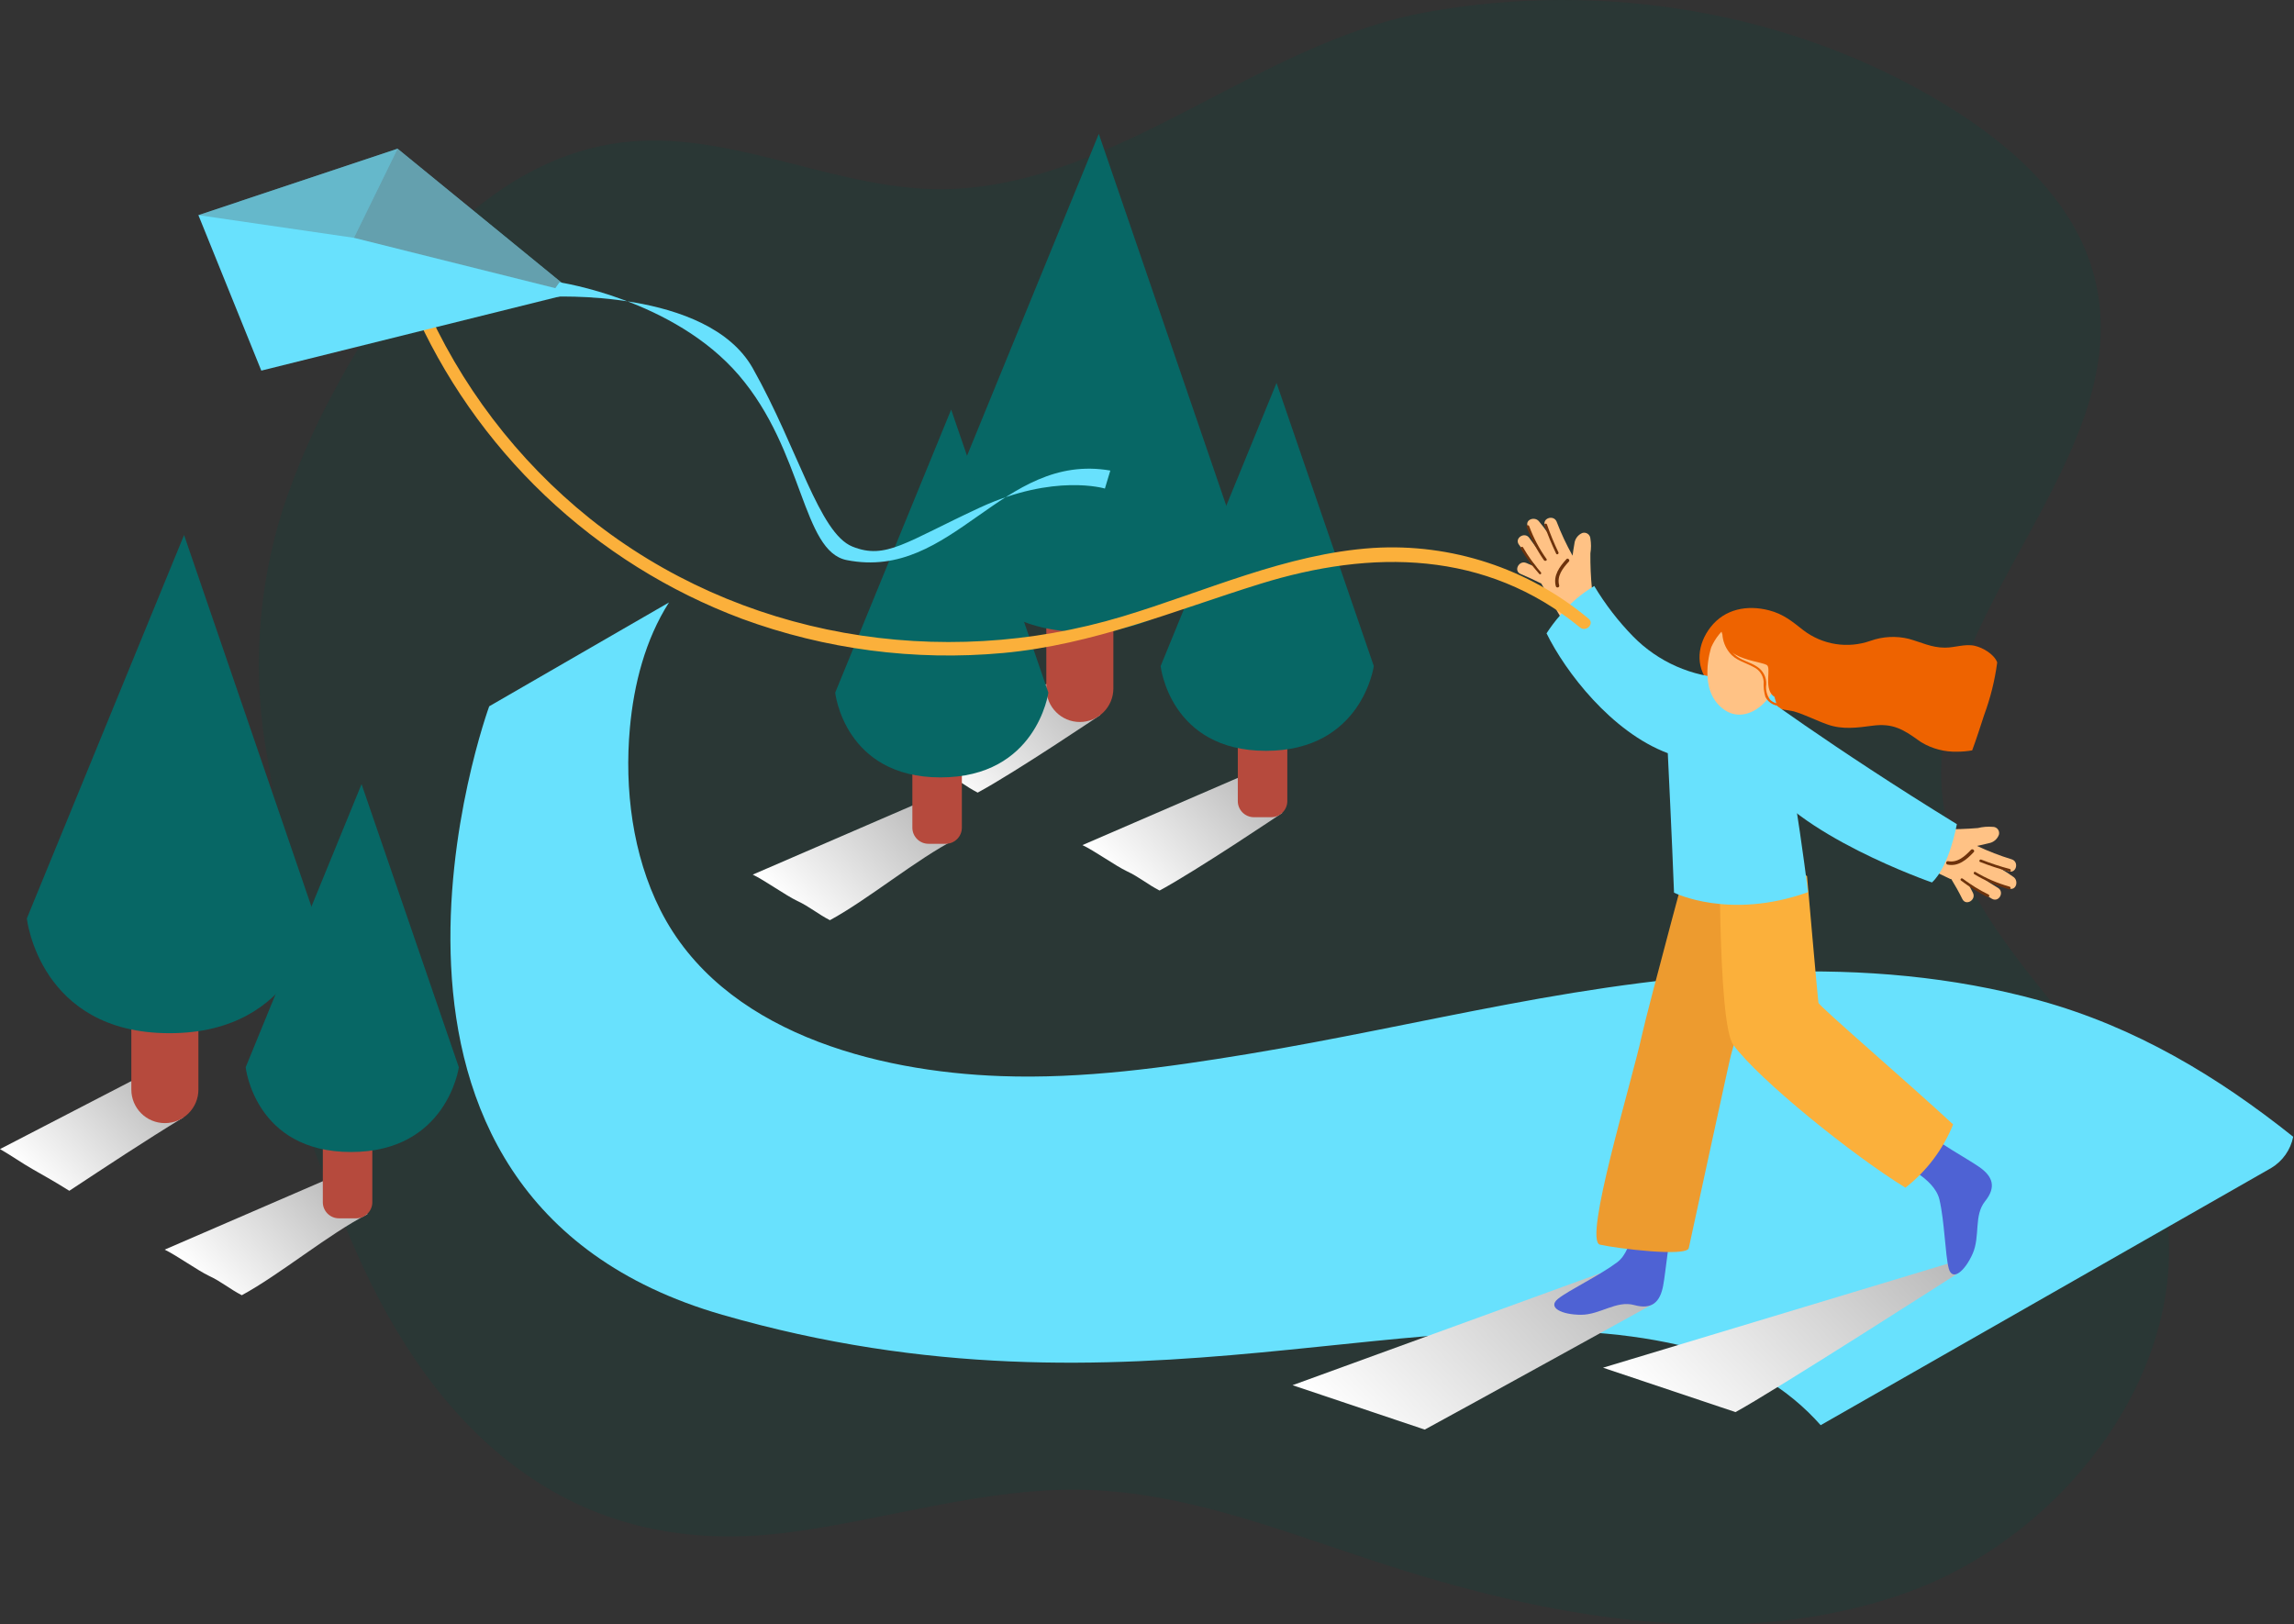<svg width="257" height="182" viewBox="0 0 257 182" fill="none" xmlns="http://www.w3.org/2000/svg">
<rect x="0" y="0" width="257" height="182" fill="#333333" stroke="none"/>
<path opacity="0.18" d="M33.224 122.464C34.779 128.569 37.476 134.662 39.839 140.095C48.818 160.612 63.969 174.643 87.691 171.775C99.124 170.389 110.314 166.565 121.826 166.934C132.84 167.273 143.326 171.406 153.787 174.848C173.227 181.256 194.75 185.358 213.977 178.303C233.204 171.248 248.155 149.546 241.314 130.305C235.993 115.288 219.354 105.214 217.622 89.387C215.344 68.815 239.79 51.07 234.632 30.995C232.439 22.542 225.38 16.25 217.902 11.712C200.722 1.251 179.599 -2.204 159.862 1.354C141.09 4.712 125.471 20.455 106.554 21.181C94.356 21.641 82.619 14.737 70.469 15.875C55.44 17.321 44.42 30.577 37.391 43.894C35.128 48.051 33.236 52.398 31.735 56.884C28.815 66.026 28.222 75.749 30.01 85.176C31.832 94.856 31.614 103.932 31.893 113.86C32.016 116.769 32.462 119.654 33.224 122.464Z" fill="#004D40"/>
<path d="M256.91 127.364C248.476 120.632 239.267 115.064 228.481 112.092C208.905 106.707 188.54 108.834 168.888 112.532C159.12 114.367 149.479 116.502 139.698 118.113C130.628 119.606 121.343 120.904 112.141 120.569C98.069 120.074 80.858 115.616 73.979 101.956C70.861 95.767 69.947 88.407 70.567 81.563C71.007 76.68 72.291 71.656 74.949 67.499L54.807 79.135C54.807 79.135 34.722 133.992 80.914 147.31C127.105 160.628 159.595 144.15 188.15 150.714C195.363 152.375 200.421 155.675 203.972 159.679L254.455 130.859C255.085 130.48 255.629 129.973 256.052 129.371C256.475 128.769 256.767 128.086 256.91 127.364Z" fill="#68E1FD"/>
<path style="mix-blend-mode:multiply" d="M159.616 160.174C163.851 157.886 185.317 146.033 185.317 146.033C184.724 144.275 184.159 142.684 182.408 141.512L144.805 155.2L159.616 160.174Z" fill="url(#paint0_linear_629_3471)"/>
<path style="mix-blend-mode:multiply" d="M194.429 158.214C198.664 155.925 219.258 142.719 219.258 142.719C218.665 140.961 220.221 142.67 218.477 141.505L179.59 153.239L194.429 158.214Z" fill="url(#paint1_linear_629_3471)"/>
<path style="mix-blend-mode:multiply" d="M89.299 100.93C90.695 101.579 91.629 102.409 92.976 103.1C97.211 100.811 102.743 96.221 107.048 94.03C106.455 92.272 104.913 91.002 103.169 89.844L84.332 97.993C85.602 98.593 88.071 100.351 89.299 100.93Z" fill="url(#paint2_linear_629_3471)"/>
<path style="mix-blend-mode:multiply" d="M105.855 86.635C107.25 87.284 108.185 88.114 109.532 88.805C113.766 86.517 123.261 80.119 123.261 80.119C122.617 78.252 121.373 76.651 119.724 75.564L100.888 83.712C102.157 84.263 104.627 86.049 105.855 86.635Z" fill="url(#paint3_linear_629_3471)"/>
<path style="mix-blend-mode:multiply" d="M126.233 97.609C127.628 98.258 128.563 99.088 129.91 99.778C134.144 97.49 143.639 91.093 143.639 91.093C142.995 89.226 141.751 87.624 140.102 86.537L121.266 94.686C122.535 95.272 125.005 97.03 126.233 97.609Z" fill="url(#paint4_linear_629_3471)"/>
<path style="mix-blend-mode:multiply" d="M23.414 142.949C24.809 143.598 25.744 144.428 27.09 145.119C31.325 142.83 36.857 138.24 41.162 136.049C40.569 134.291 39.027 133.021 37.283 131.863L18.446 140.012C19.716 140.612 22.186 142.37 23.414 142.949Z" fill="url(#paint5_linear_629_3471)"/>
<path style="mix-blend-mode:multiply" d="M3.67 131.005C5.065 131.794 6.425 132.575 7.765 133.419C12 130.629 16.206 127.838 20.532 125.208C19.939 123.08 18.397 121.538 16.653 120.122L0 128.745C1.249 129.457 2.442 130.308 3.67 131.005Z" fill="url(#paint6_linear_629_3471)"/>
<path d="M183.029 135.743C183.029 135.743 183.175 139.929 181.166 141.436C179.157 142.942 175.773 144.54 174.545 145.524C173.317 146.507 174.978 147.31 177.127 147.31C179.275 147.31 181.082 145.67 183.084 146.221C185.087 146.773 185.98 145.866 186.322 144.066C186.663 142.266 186.81 139.217 187.752 135.694" fill="#4E62D4"/>
<path d="M212.833 130.378C212.833 130.378 216.698 131.933 217.277 134.396C217.856 136.859 217.919 140.591 218.317 142.105C218.714 143.619 220.123 142.44 220.996 140.473C221.868 138.505 221.107 136.189 222.391 134.592C223.675 132.994 223.249 131.801 221.742 130.754C220.235 129.708 217.514 128.334 214.703 126.052" fill="#4E62D4"/>
<path d="M189.956 93.158C189.956 93.158 184.598 112.992 183.943 115.999C182.784 121.315 177.343 139.021 179.247 139.454C181.152 139.886 188.973 140.849 189.196 139.838C189.419 138.826 193.772 118.692 193.912 118.252C194.051 117.813 199.493 97.972 199.493 97.972L189.956 93.158Z" fill="#ED9B2F"/>
<path d="M218.811 125.982C213.885 121.406 203.783 112.727 203.721 112.35C203.644 111.897 202.444 98.16 202.444 98.16L192.677 91.965C192.677 91.965 192.356 114.639 194.191 117.08C197.1 120.994 207.446 129.366 213.467 133.07C215.841 131.219 217.685 128.774 218.811 125.982Z" fill="#FBB03B"/>
<path d="M215.435 91.937C216.133 92.272 216.83 92.635 217.619 92.9C218.941 92.928 220.264 92.886 221.581 92.775C222.126 92.64 222.689 92.596 223.249 92.642C223.356 92.639 223.463 92.66 223.561 92.706C223.659 92.751 223.745 92.818 223.812 92.901C223.88 92.985 223.927 93.083 223.95 93.189C223.974 93.293 223.972 93.403 223.946 93.507C223.861 93.757 223.709 93.979 223.508 94.149C223.306 94.32 223.063 94.433 222.802 94.477C222.37 94.588 221.93 94.686 221.491 94.777C222.75 95.373 224.051 95.877 225.384 96.284C226.228 96.563 225.886 97.902 225.035 97.623L224.128 97.323C224.633 97.613 225.122 97.929 225.593 98.272C226.165 98.691 225.893 99.821 225.077 99.549C223.979 99.183 222.91 98.733 221.881 98.202C222.523 98.667 223.177 99.095 223.842 99.486C224.602 99.953 223.926 101.16 223.144 100.693C222.214 100.121 221.302 99.511 220.409 98.865C220.626 99.249 220.828 99.632 221.03 100.03C221.428 100.825 220.249 101.544 219.844 100.728C219.44 99.912 219.049 99.221 218.602 98.488H218.512C216.293 97.451 214.098 96.372 211.926 95.251C211.131 94.84 211.814 93.633 212.624 94.044L213.628 94.561C213.648 94.454 213.69 94.353 213.75 94.264C213.81 94.174 213.887 94.097 213.977 94.037C213.908 93.937 213.867 93.82 213.858 93.698C213.848 93.577 213.871 93.455 213.923 93.345C213.975 93.235 214.055 93.14 214.155 93.071C214.255 93.001 214.372 92.959 214.493 92.949C214.387 92.818 214.331 92.654 214.337 92.485C214.342 92.317 214.409 92.156 214.523 92.033C214.638 91.909 214.794 91.832 214.961 91.814C215.129 91.797 215.297 91.841 215.435 91.937Z" fill="#FFC285"/>
<path d="M221.12 95.474C220.339 96.304 219.397 97.127 218.176 96.869C218.129 96.857 218.089 96.827 218.063 96.787C218.036 96.746 218.026 96.697 218.034 96.649C218.042 96.601 218.067 96.558 218.105 96.528C218.143 96.498 218.191 96.483 218.239 96.486C219.321 96.695 220.137 95.927 220.82 95.209C220.988 95.049 221.295 95.293 221.12 95.474Z" fill="#6D320B"/>
<path d="M221.958 96.311C223.005 96.724 224.074 97.075 225.161 97.365C225.342 97.414 225.293 97.7 225.112 97.651C223.999 97.356 222.904 96.997 221.833 96.576C221.658 96.514 221.784 96.249 221.958 96.311Z" fill="#6D320B"/>
<path d="M221.316 97.7C222.509 98.413 223.793 98.965 225.132 99.339C225.313 99.388 225.265 99.681 225.083 99.625C223.72 99.245 222.413 98.684 221.197 97.958C221.037 97.867 221.155 97.602 221.316 97.7Z" fill="#6D320B"/>
<path d="M219.878 98.439C220.785 99.129 221.757 99.727 222.781 100.225C222.948 100.309 222.829 100.574 222.662 100.49C221.616 99.98 220.623 99.368 219.697 98.662C219.543 98.551 219.725 98.328 219.878 98.439Z" fill="#6D320B"/>
<path d="M220.946 84.074C221.428 82.763 221.86 81.43 222.293 80.091C222.995 78.193 223.484 76.223 223.751 74.216C223.395 73.282 222.139 72.57 221.253 72.361C220.137 72.103 219 72.577 217.87 72.563C216.398 72.563 215.233 71.963 213.858 71.579C212.435 71.229 210.941 71.304 209.561 71.796C208.302 72.242 206.952 72.366 205.634 72.156C204.315 71.947 203.07 71.41 202.012 70.596C200.756 69.605 199.78 68.796 198.196 68.384C195.747 67.749 193.229 68.217 191.631 70.275C190.187 72.138 189.88 74.572 191.429 76.463C192.257 77.338 193.337 77.933 194.519 78.165C195.594 78.472 196.612 79.1 197.708 79.295H197.833C198.88 79.364 199.922 79.499 200.952 79.7C202.249 80.077 203.456 80.726 204.733 81.172C206.428 81.772 208.068 81.535 209.812 81.305C212.03 81.019 213.202 81.702 214.933 82.951L215.247 83.167C216.462 83.896 217.862 84.262 219.279 84.221C219.838 84.22 220.396 84.171 220.946 84.074Z" fill="#EE6300"/>
<path d="M179.471 68.064C179.087 67.366 178.69 66.668 178.348 65.971C178.22 64.654 178.161 63.331 178.173 62.008C178.264 61.454 178.264 60.888 178.173 60.334C178.166 60.228 178.134 60.125 178.081 60.033C178.028 59.941 177.955 59.862 177.866 59.803C177.778 59.744 177.678 59.706 177.573 59.691C177.467 59.677 177.36 59.687 177.259 59.72C177.017 59.824 176.808 59.992 176.653 60.206C176.498 60.419 176.404 60.671 176.38 60.934C176.297 61.373 176.234 61.82 176.178 62.259C175.49 61.035 174.893 59.762 174.392 58.45C174.057 57.634 172.739 58.066 173.081 58.897L173.45 59.782C173.122 59.298 172.768 58.833 172.39 58.387C171.929 57.85 170.827 58.199 171.155 58.994C171.593 60.07 172.113 61.11 172.711 62.106C172.218 61.501 171.753 60.883 171.315 60.25C170.792 59.552 169.641 60.292 170.164 61.017C170.806 61.906 171.483 62.769 172.195 63.606C171.797 63.424 171.399 63.243 170.988 63.075C170.164 62.734 169.536 63.968 170.36 64.31C171.183 64.652 171.922 65.008 172.683 65.385L172.725 65.468C173.92 67.603 175.16 69.712 176.443 71.796C176.911 72.556 178.062 71.796 177.594 71.029L177.008 70.066C177.113 70.037 177.211 69.988 177.296 69.921C177.381 69.854 177.451 69.77 177.504 69.675C177.609 69.736 177.729 69.769 177.851 69.769C177.974 69.769 178.094 69.737 178.199 69.676C178.305 69.615 178.394 69.528 178.455 69.423C178.517 69.317 178.549 69.197 178.55 69.075C178.688 69.158 178.851 69.191 179.01 69.167C179.17 69.144 179.316 69.066 179.425 68.947C179.533 68.827 179.597 68.674 179.606 68.513C179.614 68.352 179.567 68.194 179.471 68.064Z" fill="#FFC285"/>
<path d="M175.501 62.636C174.734 63.473 173.981 64.478 174.301 65.677C174.364 65.922 174.748 65.831 174.678 65.587C174.392 64.526 175.09 63.654 175.76 62.922C175.927 62.761 175.662 62.475 175.501 62.636Z" fill="#6D320B"/>
<path d="M174.594 61.889C174.107 60.875 173.678 59.834 173.311 58.771C173.248 58.596 172.962 58.659 173.025 58.84C173.4 59.927 173.838 60.992 174.336 62.029C174.42 62.203 174.671 62.056 174.594 61.889Z" fill="#6D320B"/>
<path d="M173.262 62.636C172.452 61.5 171.797 60.261 171.315 58.952C171.253 58.778 170.967 58.841 171.029 59.022C171.508 60.354 172.163 61.616 172.976 62.775C173.115 62.922 173.374 62.789 173.262 62.636Z" fill="#6D320B"/>
<path d="M172.627 64.122C171.871 63.26 171.202 62.325 170.631 61.331C170.534 61.171 170.276 61.331 170.373 61.471C170.96 62.465 171.642 63.4 172.41 64.261C172.536 64.464 172.752 64.261 172.627 64.122Z" fill="#6D320B"/>
<path d="M198.286 76.91L193.556 75.982C189.556 75.838 185.763 74.165 182.959 71.308C181.292 69.601 179.831 67.704 178.606 65.657C177.159 66.515 175.873 67.617 174.804 68.915C174.241 69.558 173.726 70.242 173.262 70.959C175.355 75.236 180.524 82.017 186.845 84.389C186.845 84.389 187.34 94.54 187.543 100.016C187.543 100.016 193.738 103.121 202.549 99.96C202.591 99.939 199.919 79.233 198.286 76.91Z" fill="#68E1FD"/>
<path d="M195.865 76.77C195.865 76.77 205.032 83.621 219.23 92.342C219.23 92.342 218.399 97.072 216.439 98.872C216.439 98.872 200.93 93.507 196.905 86.502" fill="#68E1FD"/>
<path d="M191.721 72.493C191.721 72.493 190.068 77.335 193.158 79.512C196.249 81.689 200.414 77.098 199.256 72.8C198.098 68.503 193.64 68.335 191.721 72.493Z" fill="#FFC285"/>
<path d="M199.695 78.807C199.446 78.859 199.188 78.848 198.945 78.775C198.701 78.702 198.479 78.569 198.3 78.389C197.938 77.898 197.785 77.283 197.875 76.68C197.893 76.291 197.809 75.904 197.631 75.558C197.454 75.211 197.189 74.918 196.863 74.705C196.054 74.161 195.035 74.007 194.296 73.31C194.219 73.24 194.149 73.163 194.079 73.087C194.176 73.176 194.281 73.255 194.393 73.324C195.586 74.021 197.358 74.21 197.916 74.496C198.475 74.782 197.595 76.98 198.614 77.942C199.633 78.905 201.942 72.842 200.574 71.203C199.207 69.563 194.707 67.652 192.761 70.394C192.816 70.629 192.884 70.862 192.963 71.091C193.012 71.831 193.287 72.537 193.751 73.115C194.449 74.014 195.537 74.217 196.5 74.761C196.808 74.912 197.071 75.142 197.262 75.428C197.454 75.713 197.566 76.044 197.589 76.386C197.55 76.954 197.614 77.523 197.777 78.068C197.957 78.439 198.258 78.738 198.631 78.915C199.004 79.091 199.427 79.135 199.828 79.037C199.967 79.044 199.877 78.766 199.695 78.807Z" fill="#EE6300"/>
<path d="M22.228 100.678C22.228 98.602 20.546 96.918 18.471 96.918C16.396 96.918 14.714 98.602 14.714 100.678V122.075C14.714 124.152 16.396 125.836 18.471 125.836C20.546 125.836 22.228 124.152 22.228 122.075V100.678Z" fill="#B64A3D"/>
<path d="M3.007 102.904C3.007 102.904 4.402 115.762 18.99 115.762C33.578 115.762 35.343 102.904 35.343 102.904L20.622 59.943L3.007 102.904Z" fill="#076765"/>
<path d="M39.905 115.155H37.973C36.975 115.155 36.166 115.964 36.166 116.962V134.696C36.166 135.694 36.975 136.503 37.973 136.503H39.905C40.903 136.503 41.712 135.694 41.712 134.696V116.962C41.712 115.964 40.903 115.155 39.905 115.155Z" fill="#B64A3D"/>
<path d="M27.523 119.578C27.523 119.578 28.548 129.073 39.32 129.073C50.092 129.073 51.403 119.578 51.403 119.578L40.506 87.856L27.523 119.578Z" fill="#076765"/>
<path d="M124.733 55.736C124.733 53.659 123.051 51.976 120.977 51.976C118.902 51.976 117.22 53.659 117.22 55.736V77.133C117.22 79.21 118.902 80.893 120.977 80.893C123.051 80.893 124.733 79.21 124.733 77.133V55.736Z" fill="#B64A3D"/>
<path d="M105.513 57.961C105.513 57.961 106.908 70.819 121.496 70.819C136.084 70.819 137.828 57.961 137.828 57.961L123.1 15L105.513 57.961Z" fill="#076765"/>
<path d="M142.412 70.212H140.48C139.482 70.212 138.673 71.021 138.673 72.019V89.754C138.673 90.752 139.482 91.561 140.48 91.561H142.412C143.41 91.561 144.219 90.752 144.219 89.754V72.019C144.219 71.021 143.41 70.212 142.412 70.212Z" fill="#B64A3D"/>
<path d="M130.028 74.629C130.028 74.629 131.054 84.124 141.826 84.124C152.597 84.124 153.909 74.629 153.909 74.629L143.012 42.906L130.028 74.629Z" fill="#076765"/>
<path d="M105.952 73.191H104.02C103.022 73.191 102.213 74 102.213 74.998V92.732C102.213 93.73 103.022 94.539 104.02 94.539H105.952C106.95 94.539 107.759 93.73 107.759 92.732V74.998C107.759 74 106.95 73.191 105.952 73.191Z" fill="#B64A3D"/>
<path d="M93.569 77.607C93.569 77.607 94.595 87.102 105.367 87.102C116.138 87.102 117.45 77.607 117.45 77.607L106.56 45.892L93.569 77.607Z" fill="#076765"/>
<path d="M177.971 69.319C171.233 63.685 162.591 60.849 153.825 61.394C144.058 62.043 135.031 66.277 125.759 69.068C105.359 75.207 82.825 71.454 66.082 58.094C57.921 51.544 51.492 43.093 47.357 33.481C47.001 32.657 45.801 33.369 46.15 34.178C49.635 42.222 54.706 49.48 61.058 55.52C67.411 61.56 74.916 66.258 83.125 69.333C92.471 72.766 102.464 74.074 112.378 73.163C122.459 72.242 131.598 68.391 141.17 65.419C153.693 61.533 166.46 61.638 177.015 70.303C177.678 70.868 178.669 69.884 177.971 69.319Z" fill="#FBB03B"/>
<path d="M22.227 24.104L29.274 41.525L64.31 32.811L44.538 16.66L22.227 24.104Z" fill="#68E1FD"/>
<path opacity="0.32" d="M22.227 24.104L39.648 26.644L44.538 16.66L22.227 24.104Z" fill="#606060"/>
<path opacity="0.5" d="M44.538 16.66L39.648 26.644L64.309 32.811L44.538 16.66Z" fill="#606060"/>
<path d="M62.676 31.632C62.676 31.632 75.478 33.53 82.783 42.048C90.087 50.567 89.836 61.764 94.866 62.755C106.817 65.113 112.217 50.608 124.391 52.722L123.784 54.739C123.784 54.739 118.105 53.015 109.789 56.866C101.473 60.717 99.247 62.748 95.501 61.241C91.755 59.734 89.418 50.288 84.339 41.267C79.26 32.246 61.525 33.258 61.525 33.258L62.676 31.632Z" fill="#68E1FD"/>
<defs>
<linearGradient id="paint0_linear_629_3471" x1="200.261" y1="116.753" x2="152.737" y2="162.456" gradientUnits="userSpaceOnUse">
<stop stop-color="#808080"/>
<stop offset="1" stop-color="white"/>
</linearGradient>
<linearGradient id="paint1_linear_629_3471" x1="234.188" y1="114.562" x2="186.999" y2="159.937" gradientUnits="userSpaceOnUse">
<stop stop-color="#808080"/>
<stop offset="1" stop-color="white"/>
</linearGradient>
<linearGradient id="paint2_linear_629_3471" x1="114.457" y1="77.991" x2="89.083" y2="102.388" gradientUnits="userSpaceOnUse">
<stop stop-color="#808080"/>
<stop offset="1" stop-color="white"/>
</linearGradient>
<linearGradient id="paint3_linear_629_3471" x1="130.775" y1="63.941" x2="105.653" y2="88.1" gradientUnits="userSpaceOnUse">
<stop stop-color="#808080"/>
<stop offset="1" stop-color="white"/>
</linearGradient>
<linearGradient id="paint4_linear_629_3471" x1="151.146" y1="74.914" x2="126.024" y2="99.074" gradientUnits="userSpaceOnUse">
<stop stop-color="#808080"/>
<stop offset="1" stop-color="white"/>
</linearGradient>
<linearGradient id="paint5_linear_629_3471" x1="48.578" y1="120.01" x2="23.204" y2="144.407" gradientUnits="userSpaceOnUse">
<stop stop-color="#808080"/>
<stop offset="1" stop-color="white"/>
</linearGradient>
<linearGradient id="paint6_linear_629_3471" x1="27.753" y1="110.174" x2="4.304" y2="132.715" gradientUnits="userSpaceOnUse">
<stop stop-color="#808080"/>
<stop offset="1" stop-color="white"/>
</linearGradient>
</defs>
</svg>
